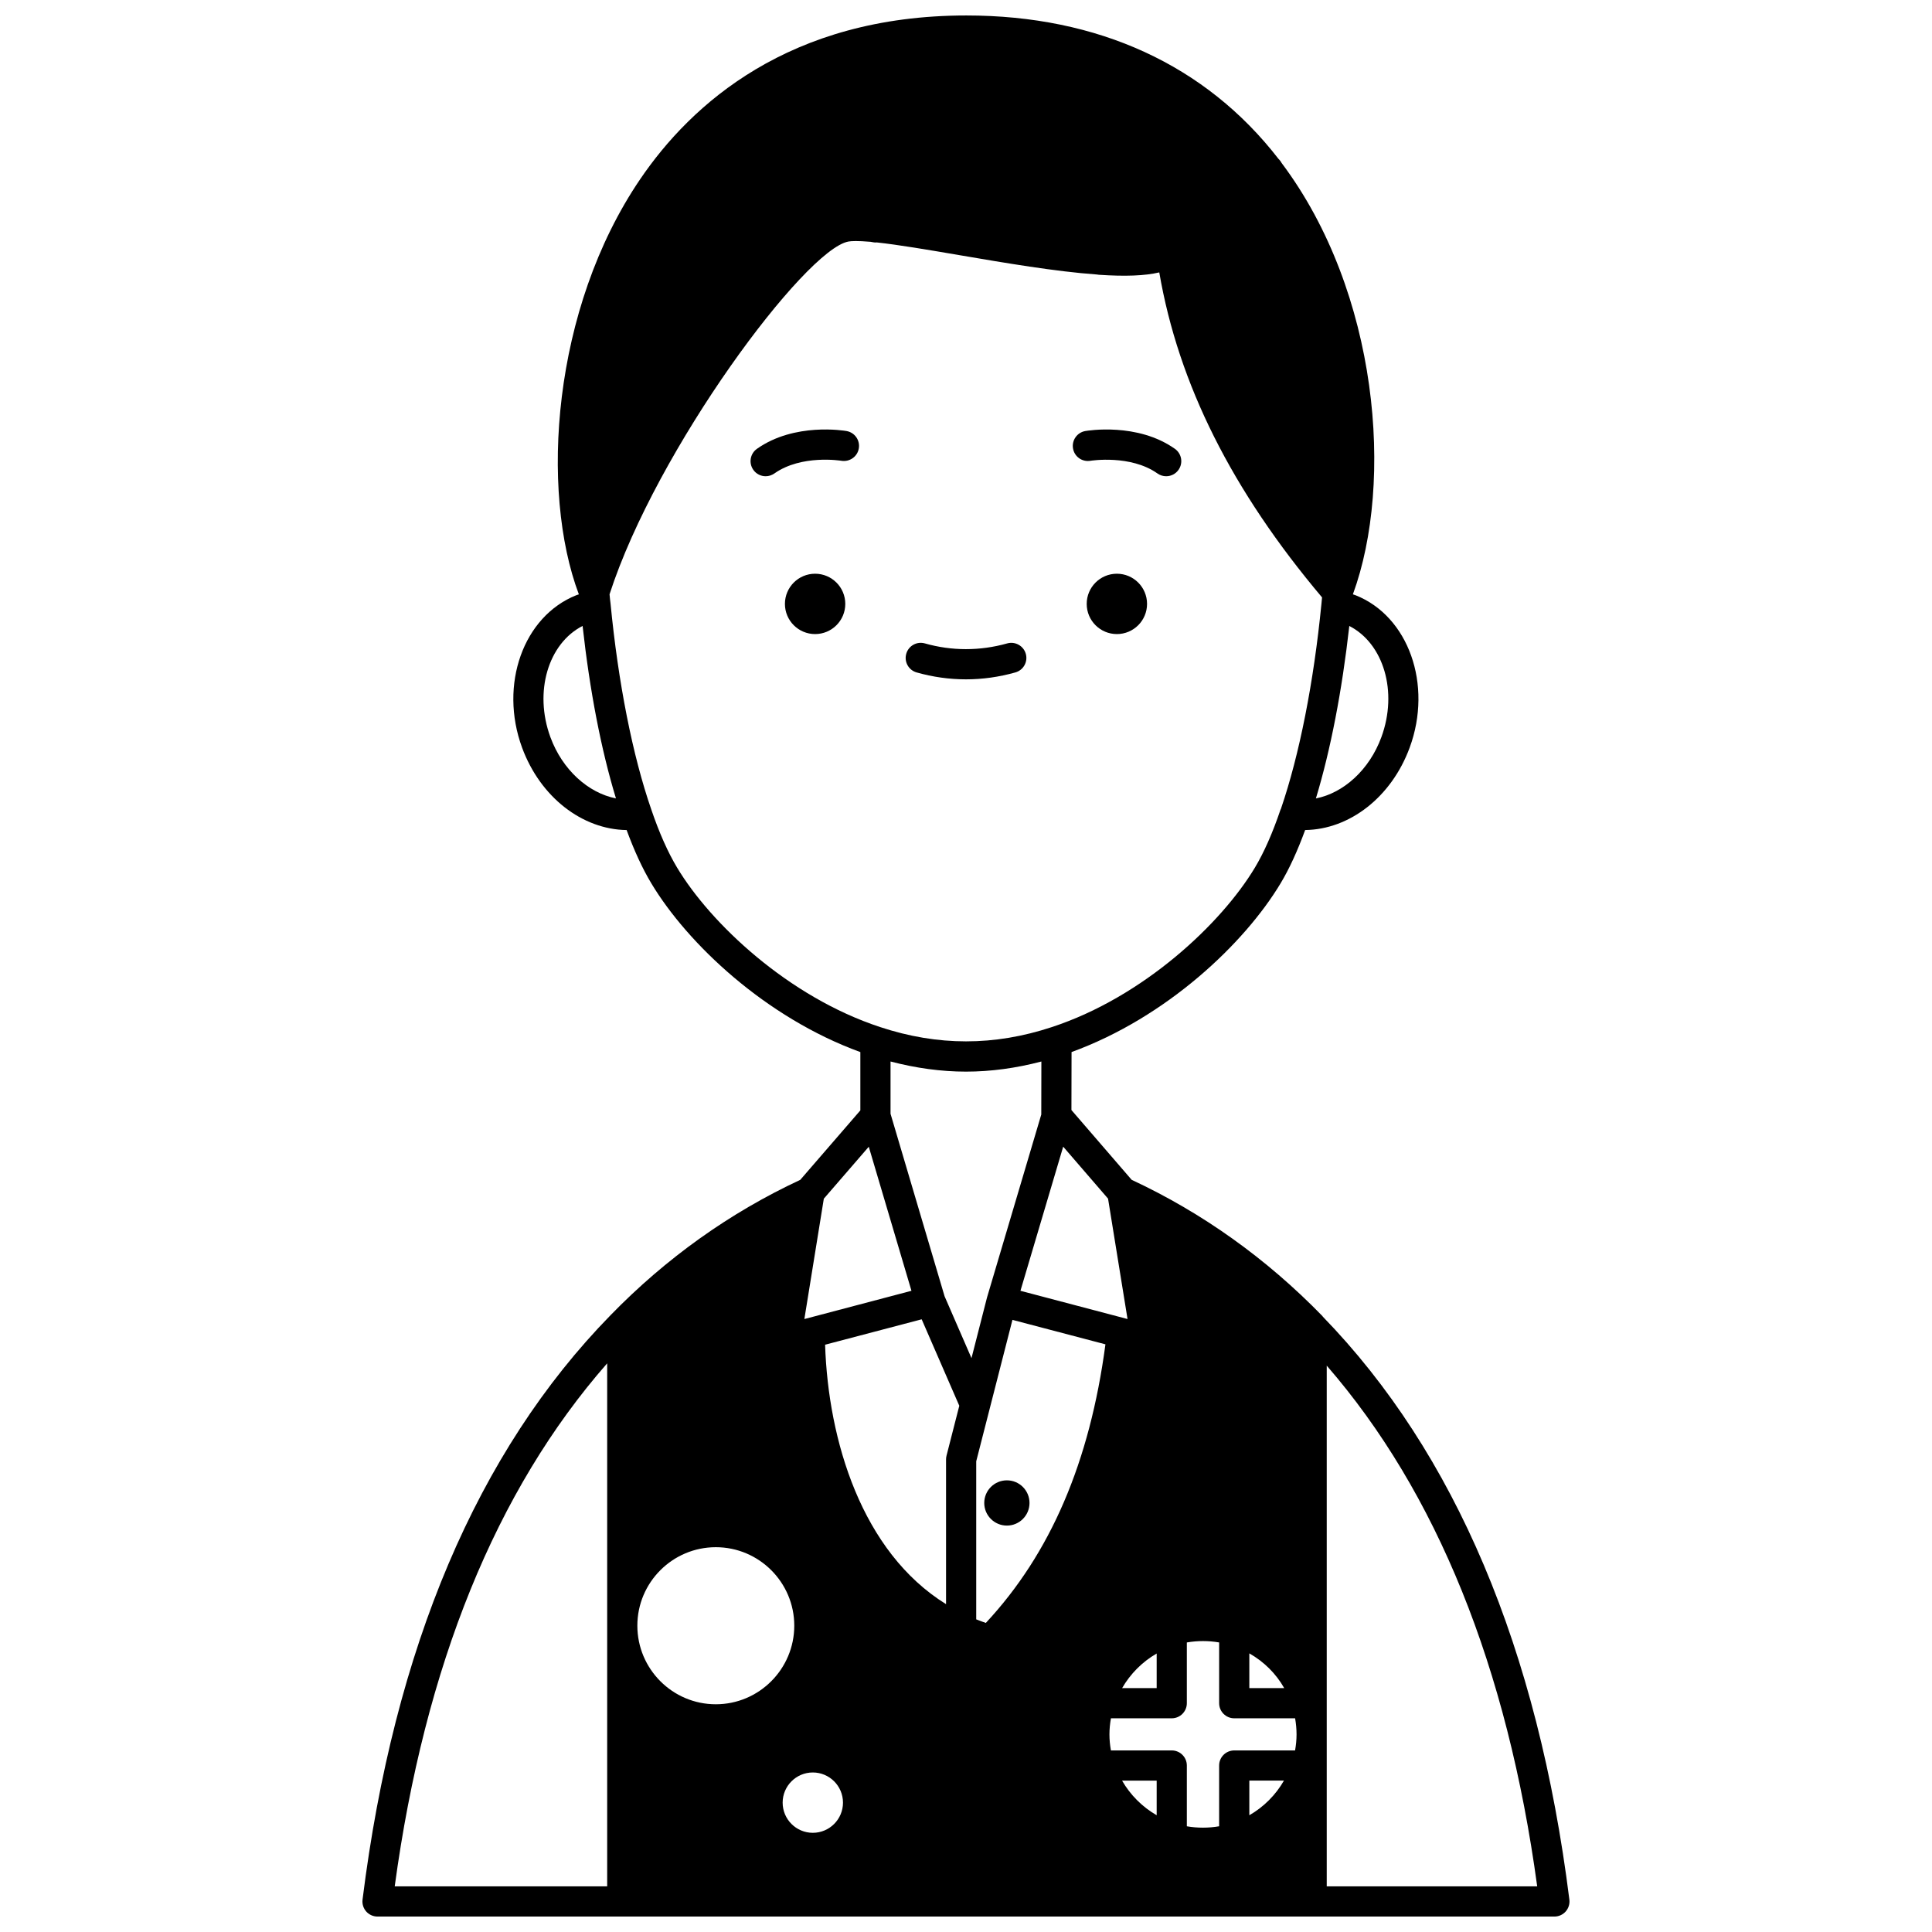 <?xml version="1.0" encoding="UTF-8"?>
<!-- Uploaded to: SVG Repo, www.svgrepo.com, Generator: SVG Repo Mixer Tools -->
<svg width="800px" height="800px" version="1.1" viewBox="144 144 512 512" xmlns="http://www.w3.org/2000/svg">
 <defs>
  <clipPath id="a">
   <path d="m240 148.09h320v503.81h-320z"/>
  </clipPath>
 </defs>
 <path d="m447.98 304.04c0 4.418-3.582 7.996-7.996 7.996-4.418 0-7.996-3.578-7.996-7.996 0-4.418 3.578-7.996 7.996-7.996 4.414 0 7.996 3.578 7.996 7.996"/>
 <path d="m416.83 542.3c0 3.312-2.684 5.996-5.996 5.996s-6-2.684-6-5.996 2.688-5.996 6-5.996 5.996 2.684 5.996 5.996"/>
 <path d="m368.01 304.04c0 4.418-3.582 7.996-8 7.996-4.414 0-7.996-3.578-7.996-7.996 0-4.418 3.582-7.996 7.996-7.996 4.418 0 8 3.578 8 7.996"/>
 <path d="m433 266.11c0.102-0.02 10.598-1.684 17.746 3.367 0.703 0.496 1.508 0.73 2.305 0.73 1.25 0 2.492-0.586 3.266-1.691 1.277-1.805 0.848-4.297-0.957-5.574-9.961-7.039-23.188-4.805-23.75-4.711-2.172 0.383-3.625 2.453-3.246 4.629 0.383 2.18 2.418 3.625 4.637 3.25z"/>
 <path d="m368.35 258.23c-0.562-0.098-13.781-2.328-23.754 4.711-1.805 1.277-2.234 3.769-0.957 5.574 0.777 1.105 2.012 1.691 3.266 1.691 0.797 0 1.598-0.238 2.305-0.73 7.203-5.09 17.652-3.383 17.762-3.367 2.168 0.355 4.242-1.074 4.617-3.246 0.387-2.176-1.066-4.246-3.238-4.633z"/>
 <path d="m386.91 322.2c4.281 1.215 8.684 1.832 13.094 1.832 4.367 0 8.766-0.617 13.078-1.832 2.129-0.598 3.367-2.809 2.766-4.93-0.602-2.125-2.824-3.359-4.93-2.762-7.254 2.039-14.727 2.016-21.816 0-2.129-0.602-4.336 0.625-4.938 2.75-0.609 2.129 0.625 4.34 2.746 4.941z"/>
 <g clip-path="url(#a)">
  <path d="m494.55 492.91c-0.035-0.039-0.047-0.098-0.09-0.137-14.84-15.254-31.852-27.391-50.559-36.109l-15.961-18.492 0.031-15.367c25.195-9.168 45.867-28.816 55.41-44.734 2.301-3.82 4.473-8.586 6.496-14.102 11.777-0.152 22.867-8.719 27.699-21.844 6.144-16.703-0.312-34.828-14.336-40.379-0.227-0.098-0.477-0.16-0.711-0.242 10.898-29.703 6.856-80.031-18.887-114.31-0.16-0.305-0.359-0.59-0.602-0.859-0.078-0.09-0.164-0.172-0.25-0.258-19.238-24.848-47.812-37.977-82.68-37.977-47.07 0-72.996 23.59-86.453 43.379-23.387 34.398-26.574 82.602-16.254 110.03-0.215 0.074-0.441 0.137-0.652 0.219-14.074 5.59-20.527 23.715-14.395 40.406 4.832 13.113 15.922 21.676 27.707 21.84 2.004 5.445 4.188 10.207 6.531 14.102 9.543 15.918 30.219 35.566 55.406 44.734v15.453l-15.926 18.41c-18.648 8.688-35.562 20.746-50.27 35.863-35.281 36.07-57.395 88.184-65.727 154.88-0.141 1.141 0.211 2.281 0.969 3.144 0.762 0.855 1.855 1.348 3.004 1.348h311.88c1.148 0 2.238-0.492 3-1.352 0.754-0.859 1.113-2.004 0.969-3.144-8.328-66.445-30.32-118.43-65.355-154.5zm-94.555-64.918c6.578 0 13.277-0.922 19.98-2.68l-0.027 14.051-14.352 48.391c-0.008 0.023 0 0.051-0.008 0.074-0.008 0.023-0.023 0.039-0.031 0.066l-4.102 16.027-7.133-16.398-14.32-48.359v-13.855c6.707 1.754 13.41 2.684 19.992 2.684zm-11.742 65.637 9.969 22.914-3.383 13.219c-0.082 0.324-0.125 0.656-0.125 0.992v38.363c-22.363-13.852-31.227-43.41-32.055-68.754zm-20.852 128.09c0 4.41-3.586 7.996-7.996 7.996s-7.996-3.586-7.996-7.996 3.586-7.996 7.996-7.996 7.996 3.586 7.996 7.996zm91.125 6.266v-16.102c0-2.207-1.789-4-4-4h-16.121c-0.246-1.387-0.391-2.801-0.391-4.238 0-1.453 0.148-2.879 0.398-4.277h16.113c2.211 0 4-1.793 4-4v-16.098c2.852-0.488 5.731-0.488 8.562-0.004v16.102c0 2.207 1.789 4 4 4h16.133c0.238 1.395 0.379 2.824 0.379 4.277 0 1.441-0.145 2.852-0.391 4.238h-16.125c-2.211 0-4 1.793-4 4v16.098c-2.848 0.492-5.727 0.492-8.559 0.004zm-7.996-2.926c-3.836-2.215-6.988-5.387-9.168-9.172h9.168zm0-42.859v9.172h-9.16c2.184-3.789 5.332-6.957 9.16-9.172zm24.555 33.68h9.176c-2.18 3.797-5.34 6.973-9.176 9.184zm0-24.508v-9.207c3.906 2.215 7.082 5.387 9.25 9.207zm-69.828-17.281c-0.832-0.285-1.688-0.602-2.547-0.945v-41.887l9.598-37.477 24.645 6.481c-4.156 31.207-14.543 55.418-31.695 73.828zm-71.559-20.066c11.465 0 20.793 9.328 20.793 20.793 0 11.488-9.328 20.832-20.793 20.832s-20.793-9.344-20.793-20.832c0-11.465 9.328-20.793 20.793-20.793zm109.11-60.469-28.379-7.481 11.328-38.195 11.887 13.773zm-57.262-7.481-27.988 7.383-0.391 0.102 5.156-31.895 11.91-13.766zm124.53-146.71c-3.184 8.656-10.012 14.793-17.348 16.23 3.91-12.918 6.926-28.539 8.852-45.707 9.078 4.644 12.934 17.41 8.496 29.477zm-220.21 0c-4.43-12.059-0.566-24.836 8.527-29.488 1.902 17.191 4.914 32.809 8.844 45.711-7.348-1.449-14.184-7.566-17.371-16.223zm33.582 34.582c-2.449-4.078-4.75-9.25-6.844-15.402-4.949-14.277-8.785-33.633-10.812-54.676-0.105-0.734-0.172-1.469-0.242-2.215l-0.016-0.156c12.422-38.469 51.82-91.375 63.301-93.488 0.75-0.137 2.371-0.223 5.894 0.07l0.684 0.125c0.242 0.043 0.484 0.062 0.719 0.062 0.055 0 0.109-0.027 0.168-0.027 5.773 0.621 13.645 1.961 21.969 3.379 11.957 2.039 25.492 4.348 36.391 5.125 0.18 0.035 0.359 0.062 0.543 0.074 6.969 0.469 12.191 0.277 16.016-0.629 5.074 29.551 19.242 57.793 43.137 86.129l-0.164 1.727c-2.035 20.738-5.832 39.973-10.707 54.227-0.012 0.031-0.02 0.062-0.031 0.098-0.004 0.012-0.008 0.023-0.012 0.035-0.023 0.059-0.07 0.102-0.094 0.16-2.109 6.227-4.402 11.398-6.797 15.383-8.84 14.734-29.445 34.238-53.805 42.242-15.281 5.043-30.188 5.043-45.48 0-24.371-8-44.973-27.504-53.816-42.242zm-18.539 131.35v138.61h-56.305c7.938-58.484 26.859-105.03 56.305-138.61zm190.69 138.61v-138c29.113 33.543 47.867 79.879 55.777 138z"/>
 </g>
</svg>
